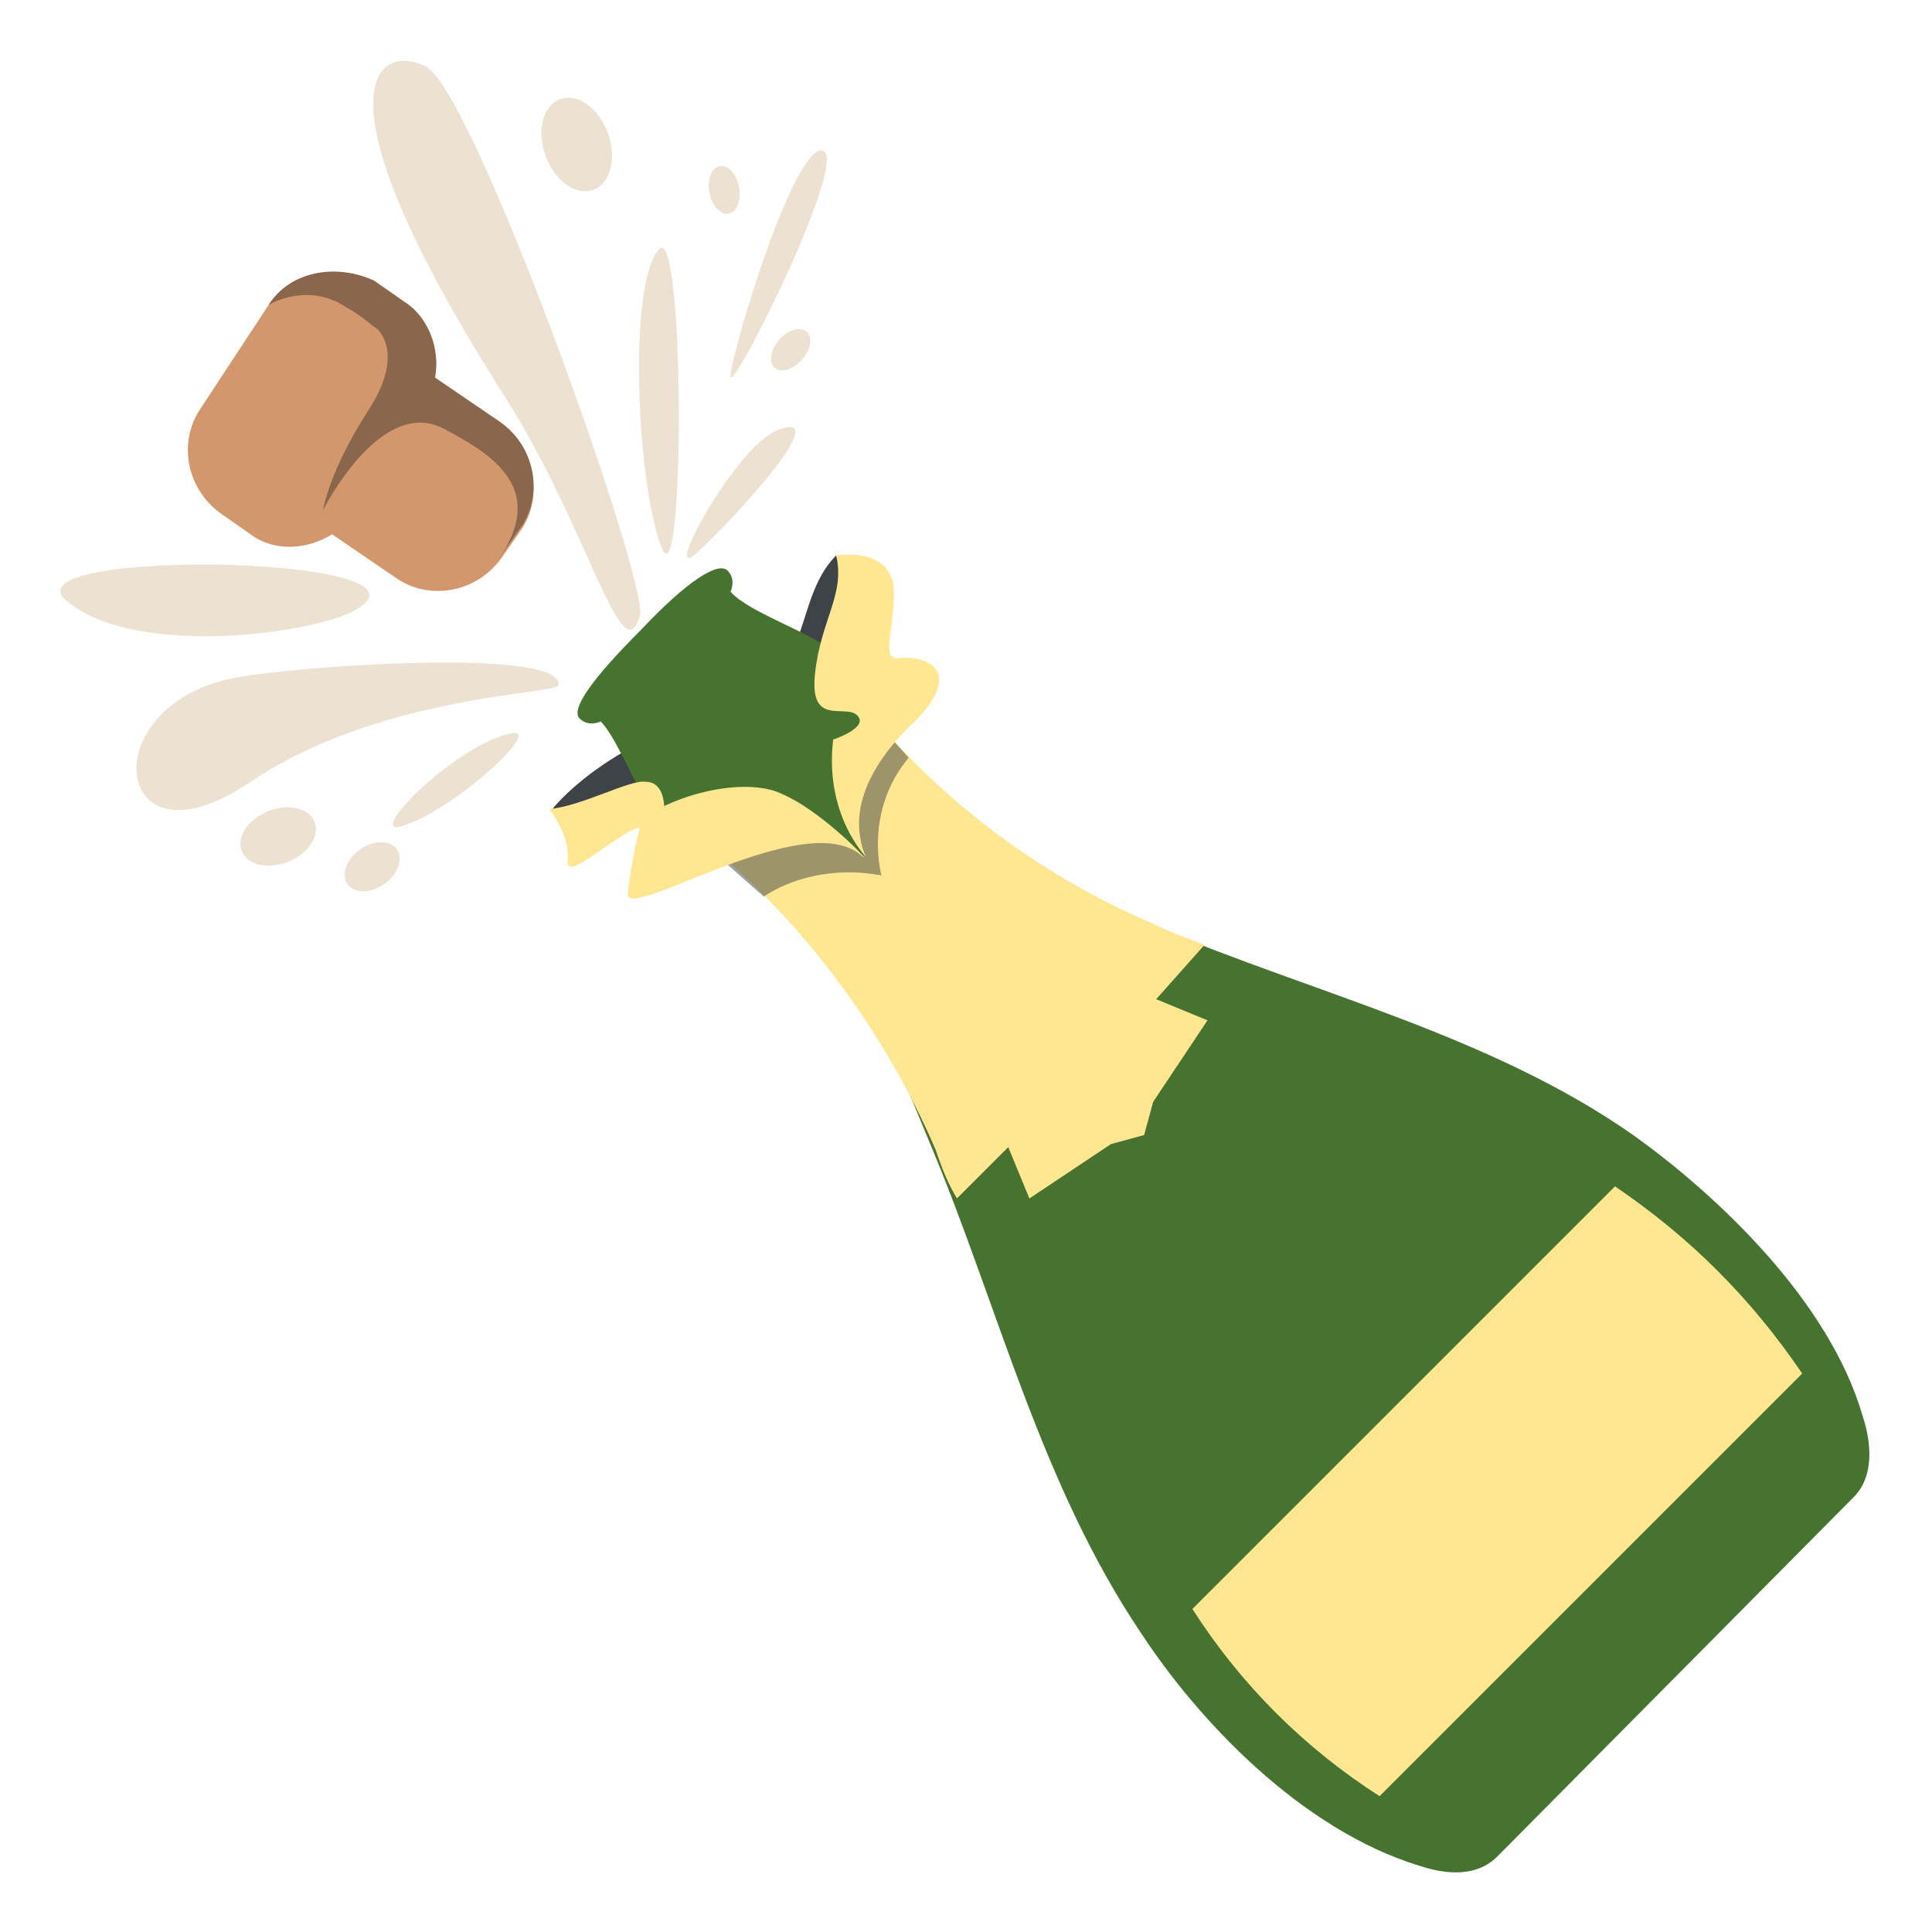 <svg xmlns="http://www.w3.org/2000/svg" viewBox="0 0 64 64"><path fill="#b2c1c0" d="M18.3 26.8s1.7-2.2 5.6-3.2c3.1-.9 2.3-3.7 3.8-5.2l1.3 4.2-1 4.2.6 1.5s-1.7-1.2-2.4-1.3c-2.6-.3-7.5.2-7.9-.2"/><path fill="#3e4347" d="M18.3 26.8s1.7-2.2 5.6-3.2c3.1-.9 2.3-3.7 3.8-5.2l1.3 4.2-1 4.2.6 1.5s-1.7-1.2-2.4-1.3c-2.6-.3-7.5.2-7.9-.2"/><path fill="#46732f" d="M38.3 30.7c-6.2-2.6-6.7-2.9-8.6-4.8l-1.2-2.6c-.3-.3-.3-1.1-.9-1.7-.6-.6-2.8-1.3-3.4-2 0 0 .2-.4-.1-.7-.3-.3-1.3.3-2.9 2-1.6 1.6-2.3 2.6-2 2.9.3.3.7.1.7.1.6.6 1.4 2.8 2 3.4.6.6 1.4.6 1.7.9l2.6 1.2c1.9 1.9 2.1 2.4 4.7 8.7 2.2 5.3 3.6 11.1 6.9 16 1.9 2.9 5.3 6.5 9.2 7.7.6.2 1.8.5 2.6-.3l11.8-11.9c.8-.8.5-2.1.3-2.7-1.1-3.8-4.8-7.3-7.6-9.3-4.7-3.3-10.6-4.7-15.8-6.9"/><path fill="#ffe791" d="M39.9 31.3c-.5-.2-1.1-.4-1.7-.7-6.1-2.6-9.2-6.8-9.2-6.8l-1 2.7.7 1.9-1.4-1-3.6.8s4.5 3.4 7.3 9.9c.2.6.4 1.1.7 1.6l1.7-1.7.7 1.7 2.7-1.8 1.1-.3.3-1.1 1.8-2.7-1.7-.7 1.6-1.8"/><path fill="#3e4347" d="M28.7 28.4s-2.4-2.1-5.1-.2l1.7 1.5c.9-.6 2.3-1 3.9-.7 0 0-.6-2.1.9-3.9l-.9-1c-.6.7-1.8 2.9-.5 4.3" opacity=".5"/><path fill="#ffe791" d="M25.9 26.3c-.8-.4-2.4-.3-3.9.4 0 0 0-.8-.6-.8-.5-.1-2.1.8-3.2.9 0 0 .7.9.6 1.7-.1.8 1.6-.9 2.4-1.1 0 0-.3 1.1-.4 2.2-.1 1 6-3 7.8-1.2.1 0-1.5-1.6-2.7-2.1m2.8 2.1s-1.4-1.4-1.1-3.9c0 0 1.2-.4.8-.8-.4-.4-1.6.4-1.4-1.4.2-1.8 1-2.6.7-3.9 0 0 1.7-.3 1.9 1 .1 1.3-.5 2.5.2 2.4 1-.1 2.1.5.5 2.1-1.7 1.6-2.2 3.2-1.6 4.5m31 17.1-14 14c-2.5-1.6-4.6-3.7-6.2-6.2l14-14C56 41 58 43 59.7 45.5"/><g fill="#ede2d1"><path d="M18.5 22.7c.2-1.2-7.9-.7-10.4-.3-5.1.7-4.5 6.7.2 3.5 4.3-2.9 10.2-2.9 10.2-3.2m5.7-10.2c.2.3 4.3-8 2.9-7.5-1.1.6-3 7.2-2.9 7.5m-3 7.9c.3-1.1-5.5-17.4-7.1-18.2-1.6-.8-3.9.7 2.6 10.9 2.8 4.4 3.9 9.3 4.5 7.3m-4.3 3.9c-1.9.4-5.1 3.7-3.4 3 1.7-.6 4.6-3.3 3.4-3m6.2-6c1.3-1.2 4.4-4.6 2.8-4.1-1.4.3-4.1 5.3-2.8 4.1m-1.3-10c-1 1.2-.7 7.7.1 9.8.8 2.2.8-11.1-.1-9.8m-10.2 12c3.9-1.9-11.5-2.2-9.4-.4 2.1 1.8 7.6 1.2 9.4.4"/><ellipse cx="9.2" cy="27.7" rx="1.3" ry=".9" transform="rotate(-21.956 9.231 27.669)"/><ellipse cx="26.2" cy="11.6" rx=".8" ry=".5" transform="rotate(-48.523 26.177 11.602)"/><ellipse cx="12.3" cy="28.7" rx="1" ry=".7" transform="rotate(-35.217 12.332 28.66)"/><ellipse cx="19.1" cy="4.8" rx="1.1" ry="1.6" transform="rotate(-20.022 19.065 4.78)"/><ellipse cx="24" cy="6.3" rx=".5" ry=".8" transform="rotate(-10.857 23.95 6.34)"/></g><path fill="#d3976e" d="m8.9 10.1-2.3 3.5c-.7 1.1-.4 2.6.7 3.4l1 .7c.8.6 1.9.5 2.7 0l2.2 1.5c1.1.7 2.6.4 3.4-.7l.7-1c.7-1.1.4-2.6-.7-3.4l-2.2-1.5c.2-.9-.2-2-1-2.5l-1-.7c-1.3-.7-2.8-.4-3.5.7"/><path fill="#89664c" d="M8.9 10.1s1.3-.8 2.6.1c.4.2.7.5 1 .7.2.2.8 1-.3 2.7-1.3 2-1.5 3.3-1.5 3.3s1.9-3.8 4-2.7c1.5.8 3.4 1.9 1.9 4.2l.7-1c.7-1.1.4-2.6-.7-3.4l-2.2-1.5c.2-.9-.2-2-1-2.5l-1-.7c-1.3-.6-2.8-.3-3.5.8"/></svg>